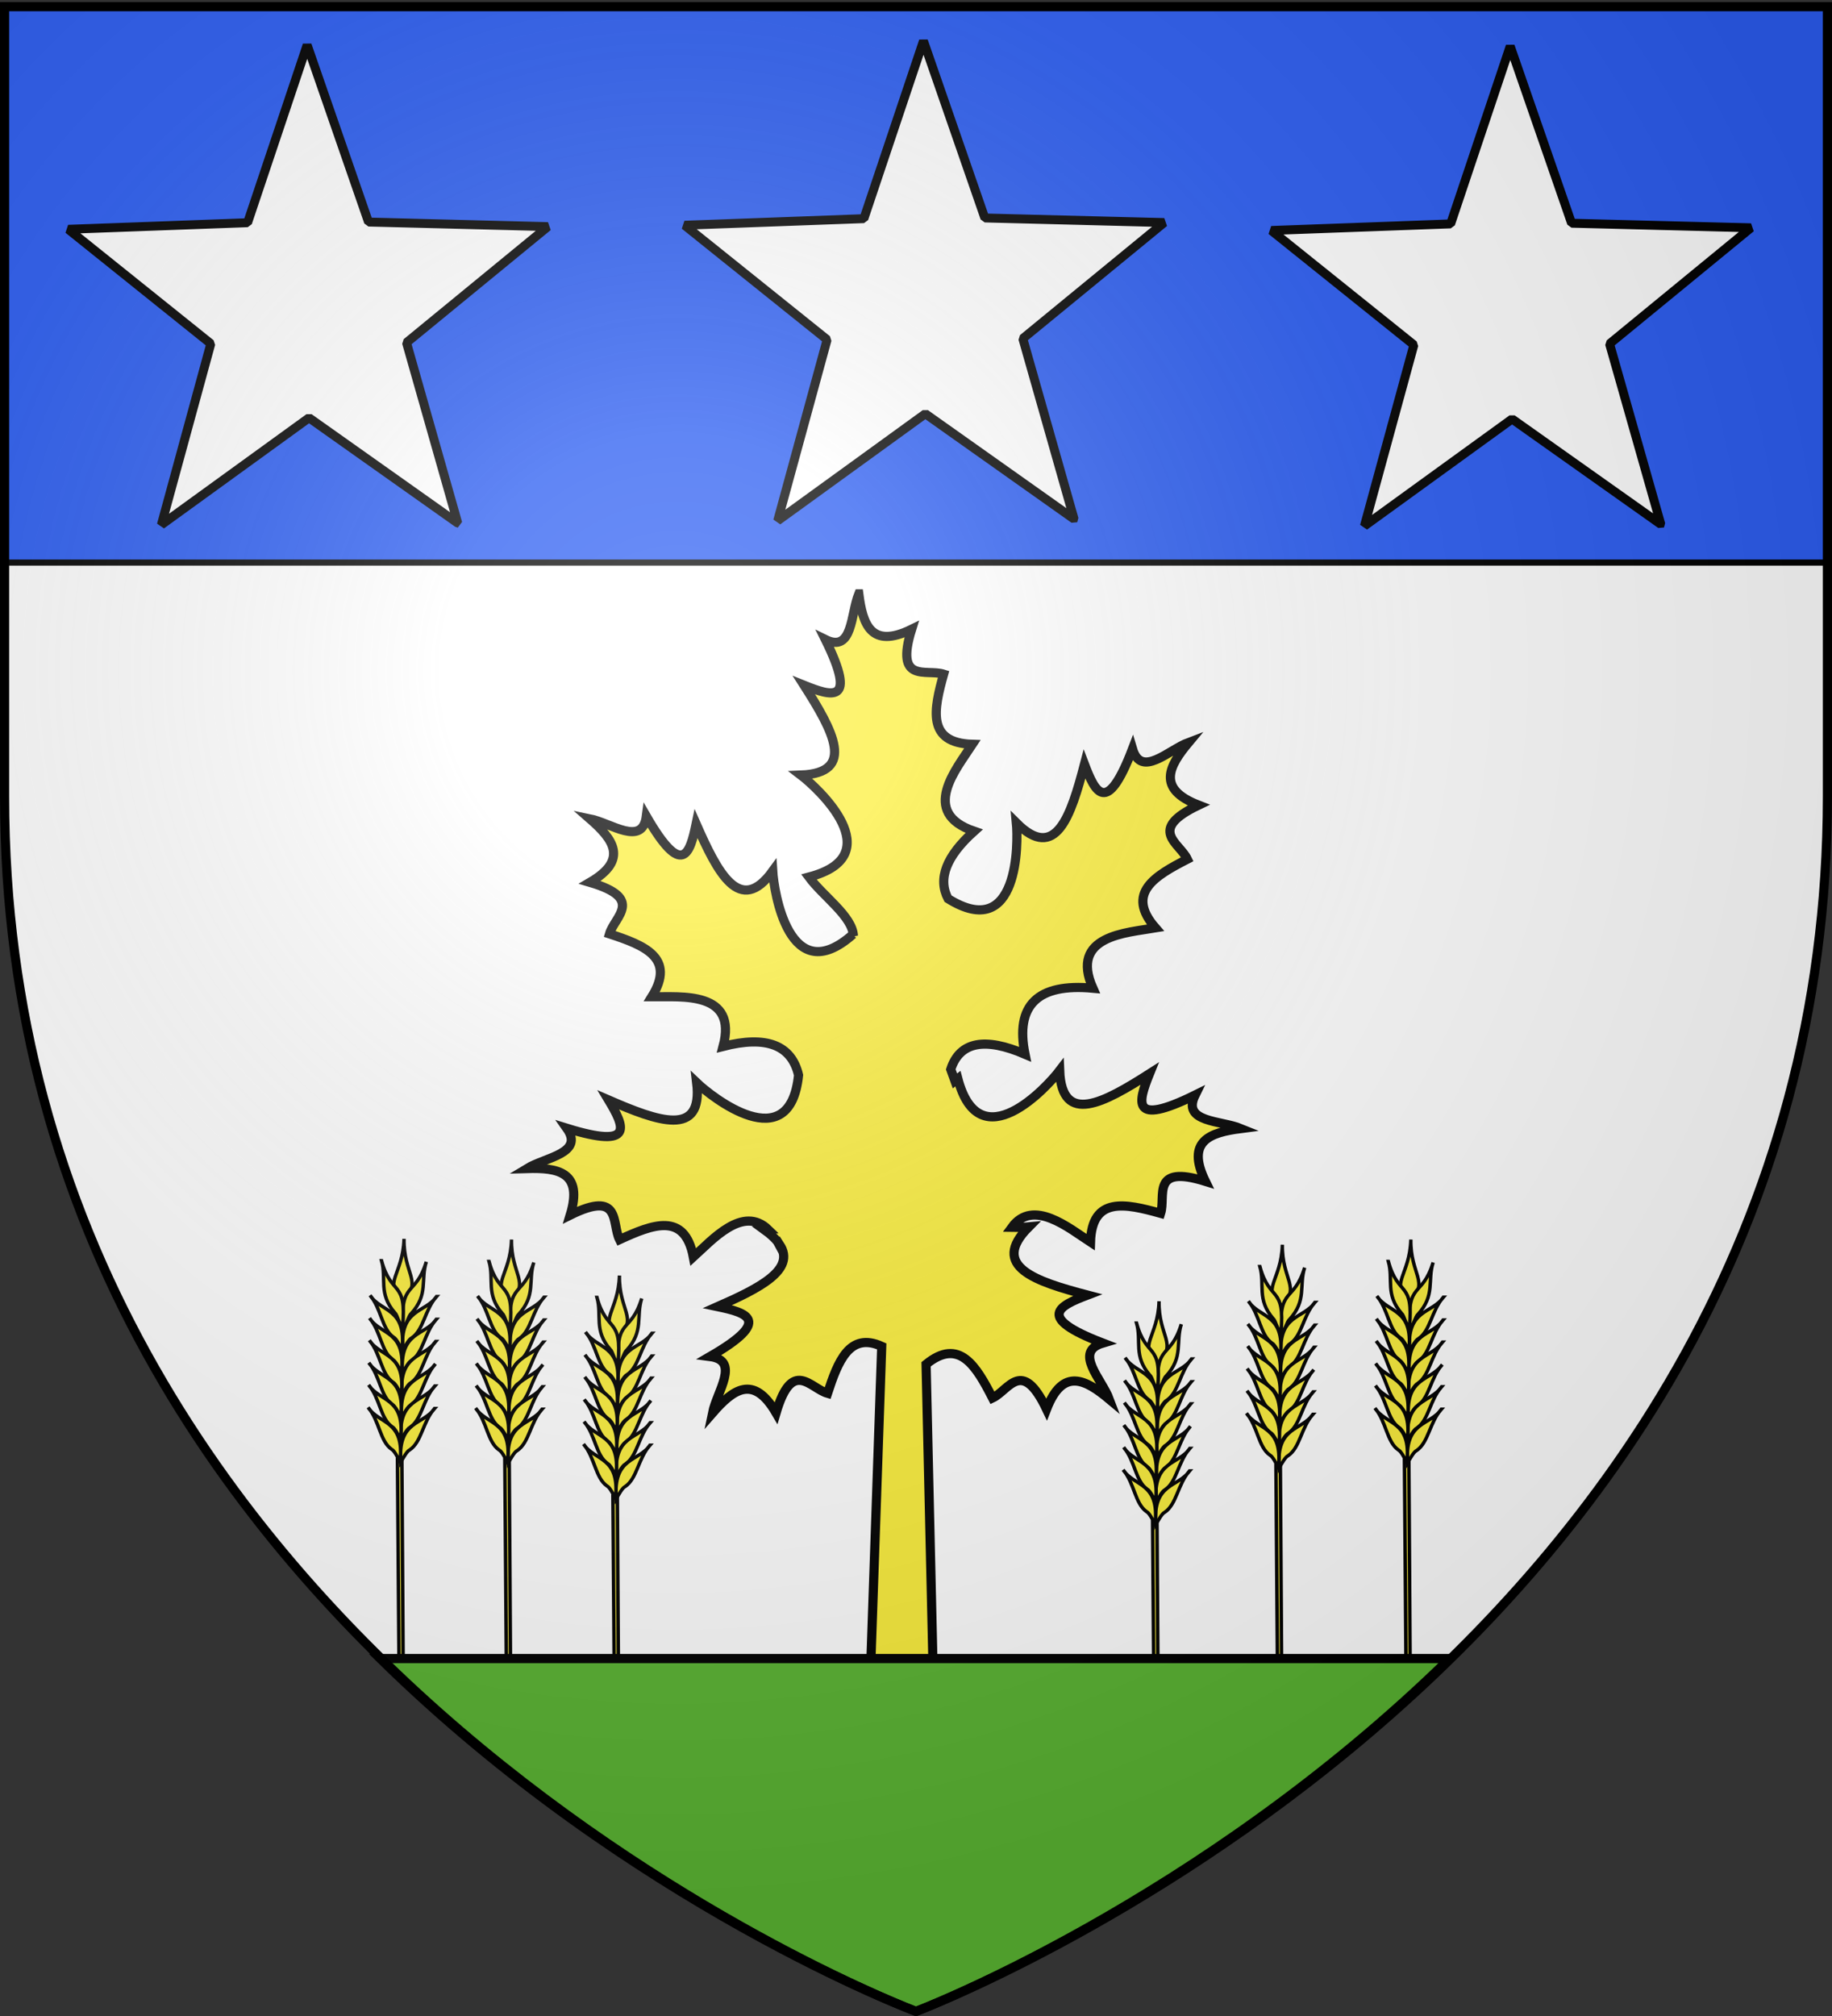 <svg xmlns="http://www.w3.org/2000/svg" xmlns:xlink="http://www.w3.org/1999/xlink" height="660" width="600" version="1.0" style="display:inline"><rect width="100%" height="100%" fill="#333333" stroke="none"/><defs><radialGradient r="300" fy="226.331" fx="221.445" cy="226.331" cx="221.445" gradientTransform="matrix(1.353 0 0 1.349 -77.63 -85.747)" gradientUnits="userSpaceOnUse" id="b" xlink:href="#a"/><linearGradient id="a"><stop offset="0" style="stop-color:white;stop-opacity:.314"/><stop style="stop-color:white;stop-opacity:.251" offset=".19"/><stop offset=".6" style="stop-color:#6b6b6b;stop-opacity:.125"/><stop offset="1" style="stop-color:black;stop-opacity:.125"/></linearGradient></defs><g style="display:inline"><path d="M300 658.5s298.5-112.32 298.5-397.772V2.176H1.5v258.552C1.5 546.18 300 658.5 300 658.5z" style="color:#000;fill:#2b5df2;fill-opacity:1;fill-rule:evenodd;stroke:none;marker:none;visibility:visible;display:inline;overflow:visible;enable-background:accumulate"/><path style="color:#000;fill:#fff;fill-opacity:1;fill-rule:evenodd;stroke:none;marker:none;visibility:visible;display:inline;overflow:visible;enable-background:accumulate" d="M300 658.5s298.5-112.32 298.5-397.772V2.176H1.5v258.552C1.5 546.18 300 658.5 300 658.5z"/><path d="M598.5 184.177v-182H1.5v182z" style="color:#000;fill:#2b5df2;fill-opacity:1;fill-rule:evenodd;stroke:#000;stroke-width:2;marker:none;visibility:visible;display:inline;overflow:visible;enable-background:accumulate"/><path style="fill:#fcef3c;fill-opacity:1;stroke:#000;stroke-width:3;stroke-miterlimit:4;stroke-opacity:1;stroke-dasharray:none;display:inline" d="M281.259 194.414c-2.714 6.63-1.892 19.424-10.945 14.956 10.517 21.299 2.164 18.647-6.996 14.96 9.405 14.76 17.251 28.703-1.04 29.414 5.24 3.98 29.746 26.285 2.647 33.385 4.765 6.415 14.233 12.83 14.578 19.243-.053-.157-.099-.324-.154-.478-20.944 18.603-25.874-14.167-26.278-20.736-10.741 14.822-18.021.572-25.08-15.442-2.017 9.665-4.421 18.086-16.303-2.482-1.307 10.01-11.526 2.23-18.548.807 7.61 6.63 12.892 13.355.066 20.826 18.061 5.331 8.054 11.174 6.408 16.866 11.321 3.711 21.86 7.79 13.85 20.597 9.667.103 28.21-2.032 23.357 16.243 14.184-3.638 22.396-.464 24.716 9.392-2.837 27.606-28.624 7.01-33.37 2.473 2.18 18.174-12.824 12.622-28.882 5.66 5.083 8.465 9.018 16.296-13.671 9.267 5.838 8.236-6.923 9.468-13.043 13.192 10.088-.302 18.514 1.048 14.173 15.242 16.879-8.352 13.509 2.729 16.166 8.025 10.831-4.964 21.347-9.15 24.163 5.69 6.23-5.642 16.236-17.041 24.56-8.948-.404.039-.872.103-1.172.122 1.785 1.294 3.138 2.536 4.128 3.735.224.379.45.77.67 1.186.03-.046.076-.078.105-.124 5.403 8.217-6.834 14.327-20.346 20.283 9.665 2.017 18.088 4.45-2.48 16.332 10.01 1.307 2.228 11.497.805 18.52 6.63-7.611 13.354-12.892 20.826-.067 5.331-18.061 11.174-8.053 16.866-6.408 3.419-10.43 7.16-20.169 17.739-15.38l-3.981 115.506 21.038.436-2.53-110.063c10.895-8.884 16.433.673 21.763 11.038 5.362-2.522 9.583-13.327 17.693 3.668 5.358-13.842 12.831-9.687 20.576-3.216-2.511-6.71-11.833-15.573-2.153-18.441-22.184-8.493-14.247-12.194-5.02-15.708-16.927-4.448-32.145-9.392-19.202-22.334-1.16.112-3.164.197-5.577.154 6.93-9.556 18.689.228 25.767 4.843.443-15.1 11.488-12.622 22.965-9.427 1.79-5.649-3.312-16.058 14.671-10.47-6.523-13.332 1.614-15.995 11.624-17.286-6.631-2.713-19.456-1.918-14.988-10.97-21.298 10.517-18.618 2.16-14.932-7-14.76 9.406-28.73 17.254-29.441-1.036-3.981 5.24-26.256 29.742-33.357 2.644-.315.234-.634.483-.95.738l-1.363-3.753c2.952-9.127 11.208-10.573 24.328-4.954-3.264-16.029 4.075-23.304 22.23-21.613-7.673-17.281 10.973-18.124 20.504-19.749-9.93-11.384-.163-17.044 10.433-22.493-2.522-5.362-13.328-9.583 3.668-17.693-13.843-5.358-9.685-12.803-3.214-20.548-6.71 2.511-15.547 11.802-18.415 2.123-8.493 22.183-12.222 14.249-15.737 5.022-4.448 16.927-9.362 32.143-22.305 19.2.633 6.517.888 39.351-22.378 24.823-3.41-6.526-.61-13.877 8.535-22.084-17.896-6.104-5.836-20.352-.556-28.451-15.1-.443-12.622-11.487-9.427-22.965-5.648-1.79-16.06 3.284-10.471-14.7-13.334 6.523-16.023-1.583-17.313-11.593z"/><path style="fill:#fff;fill-opacity:1;fill-rule:nonzero;stroke:#000;stroke-width:2.922;stroke-linecap:round;stroke-linejoin:bevel;stroke-miterlimit:4;stroke-opacity:1;stroke-dasharray:none;stroke-dashoffset:0;display:inline" d="m149.928 171.273-48.716-34.487-48.363 35.029 16.194-59.29L22.359 75.07l58.724-2.155 19.511-58.178 20.1 57.957 58.743 1.5-46.303 37.974 16.794 59.105zM351.775 169.943l-48.715-34.488-48.364 35.03 16.194-59.29-46.684-37.456 58.724-2.155 19.512-58.178 20.099 57.957 58.743 1.5-46.303 37.975 16.794 59.105zM543.942 171.658l-48.716-34.487-48.364 35.029 16.195-59.29c-15.562-12.484-31.123-24.97-46.684-37.455l58.724-2.155 19.511-58.178 20.1 57.957 58.742 1.5-46.302 37.974 16.794 59.105z"/><g style="display:inline"><path style="fill:#fcef3c;fill-opacity:1;fill-rule:evenodd;stroke:#000;stroke-width:1.693;stroke-linecap:butt;stroke-linejoin:miter;stroke-miterlimit:4;stroke-opacity:1;stroke-dasharray:none;display:inline" d="m57.166 314.98 11.49-103.91-2.175-.332-11.362 104.074 2.046.168z" transform="rotate(-6.666 2987.939 -429.664) scale(.664)"/><g style="fill:#fcef3c;fill-opacity:1;stroke:#000;stroke-width:2.786;stroke-miterlimit:4;stroke-opacity:1;stroke-dasharray:none;display:inline"><path d="M1236.49 151.036c-19.492 22.086-11.329 38.487-33.552 37.355-1.55-22.515 14.378-16.025 33.552-37.355z" style="fill:#fcef3c;fill-opacity:1;fill-rule:evenodd;stroke:#000;stroke-width:2.786;stroke-linecap:butt;stroke-linejoin:miter;stroke-miterlimit:4;stroke-opacity:1;stroke-dasharray:none;display:inline" transform="matrix(-.295 -.272 -.275 .297 538.622 697.038)"/><g style="fill:#fcef3c;fill-opacity:1;stroke:#000;stroke-width:2.786;stroke-miterlimit:4;stroke-opacity:1;stroke-dasharray:none"><path style="fill:#fcef3c;fill-opacity:1;fill-rule:evenodd;stroke:#000;stroke-width:2.786;stroke-linecap:butt;stroke-linejoin:miter;stroke-miterlimit:4;stroke-opacity:1;stroke-dasharray:none;display:inline" d="M1210.439 152.46c-13.245 27.249 5.454 25.133-22.223 51.588-1.133-3.377 2.916-9.587 2.551-12.342.138-21.16 13.048-25.216 19.672-39.246zM1185.042 167.54c-2.531 16.137 15.772 27.116-9.524 50.397.91-4.095 2.412-9.997 1.461-12.117-2.788-11.344 7.74-23.86 8.063-38.28z" transform="matrix(-.295 -.272 -.275 .297 538.622 697.038)"/><path style="fill:#fcef3c;fill-opacity:1;fill-rule:evenodd;stroke:#000;stroke-width:2.786;stroke-linecap:butt;stroke-linejoin:miter;stroke-miterlimit:4;stroke-opacity:1;stroke-dasharray:none;display:inline" d="M1172.578 181.23c-2.53 16.138 15.772 27.117-9.524 50.397.91-4.095 2.412-9.997 1.461-12.117-2.788-11.344 7.74-23.86 8.063-38.28z" transform="matrix(-.295 -.272 -.275 .297 538.622 697.038)"/><path style="fill:#fcef3c;fill-opacity:1;fill-rule:evenodd;stroke:#000;stroke-width:2.786;stroke-linecap:butt;stroke-linejoin:miter;stroke-miterlimit:4;stroke-opacity:1;stroke-dasharray:none;display:inline" d="M1160.673 194.722c-2.53 16.138 15.772 27.117-9.524 50.397.91-4.095 2.412-9.997 1.461-12.117-2.788-11.344 7.74-23.86 8.063-38.28z" transform="matrix(-.295 -.272 -.275 .297 538.622 697.038)"/><path style="fill:#fcef3c;fill-opacity:1;fill-rule:evenodd;stroke:#000;stroke-width:2.786;stroke-linecap:butt;stroke-linejoin:miter;stroke-miterlimit:4;stroke-opacity:1;stroke-dasharray:none;display:inline" d="M1148.372 208.214c-2.531 16.138 15.772 27.117-9.524 50.397.91-4.095 2.412-9.997 1.46-12.117-2.787-11.344 7.74-23.86 8.064-38.28z" transform="matrix(-.295 -.272 -.275 .297 538.622 697.038)"/><path style="fill:#fcef3c;fill-opacity:1;fill-rule:evenodd;stroke:#000;stroke-width:2.786;stroke-linecap:butt;stroke-linejoin:miter;stroke-miterlimit:4;stroke-opacity:1;stroke-dasharray:none;display:inline" d="M1136.467 221.706c-2.531 16.138 15.772 27.117-9.524 50.397.91-4.095 2.412-9.997 1.461-12.117-2.788-11.344 7.74-23.86 8.063-38.28z" transform="matrix(-.295 -.272 -.275 .297 538.622 697.038)"/><path style="fill:#fcef3c;fill-opacity:1;fill-rule:evenodd;stroke:#000;stroke-width:2.786;stroke-linecap:butt;stroke-linejoin:miter;stroke-miterlimit:4;stroke-opacity:1;stroke-dasharray:none;display:inline" d="M1124.165 235.198c-2.53 16.138 15.773 27.117-9.524 50.397.91-4.095 2.412-9.996 1.461-12.117-2.788-11.344 7.74-23.86 8.063-38.28z" transform="matrix(-.295 -.272 -.275 .297 538.622 697.038)"/></g><g style="fill:#fcef3c;fill-opacity:1;stroke:#000;stroke-width:2.786;stroke-miterlimit:4;stroke-opacity:1;stroke-dasharray:none;display:inline"><path style="fill:#fcef3c;fill-opacity:1;fill-rule:evenodd;stroke:#000;stroke-width:2.786;stroke-linecap:butt;stroke-linejoin:miter;stroke-miterlimit:4;stroke-opacity:1;stroke-dasharray:none;display:inline" d="M1210.439 152.46c-13.245 27.249 5.454 25.133-22.223 51.588-1.133-3.377 2.916-9.587 2.551-12.342.138-21.16 13.048-25.216 19.672-39.246zM1185.042 167.54c-2.531 16.137 15.772 27.116-9.524 50.397.91-4.095 2.412-9.997 1.461-12.117-2.788-11.344 7.74-23.86 8.063-38.28z" transform="matrix(.305 -.267 .265 .302 -284.622 689.889)"/><path style="fill:#fcef3c;fill-opacity:1;fill-rule:evenodd;stroke:#000;stroke-width:2.786;stroke-linecap:butt;stroke-linejoin:miter;stroke-miterlimit:4;stroke-opacity:1;stroke-dasharray:none;display:inline" d="M1172.578 181.23c-2.53 16.138 15.772 27.117-9.524 50.397.91-4.095 2.412-9.997 1.461-12.117-2.788-11.344 7.74-23.86 8.063-38.28z" transform="matrix(.305 -.267 .265 .302 -284.622 689.889)"/><path style="fill:#fcef3c;fill-opacity:1;fill-rule:evenodd;stroke:#000;stroke-width:2.786;stroke-linecap:butt;stroke-linejoin:miter;stroke-miterlimit:4;stroke-opacity:1;stroke-dasharray:none;display:inline" d="M1160.673 194.722c-2.53 16.138 15.772 27.117-9.524 50.397.91-4.095 2.412-9.997 1.461-12.117-2.788-11.344 7.74-23.86 8.063-38.28z" transform="matrix(.305 -.267 .265 .302 -284.622 689.889)"/><path style="fill:#fcef3c;fill-opacity:1;fill-rule:evenodd;stroke:#000;stroke-width:2.786;stroke-linecap:butt;stroke-linejoin:miter;stroke-miterlimit:4;stroke-opacity:1;stroke-dasharray:none;display:inline" d="M1148.372 208.214c-2.531 16.138 15.772 27.117-9.524 50.397.91-4.095 2.412-9.997 1.46-12.117-2.787-11.344 7.74-23.86 8.064-38.28z" transform="matrix(.305 -.267 .265 .302 -284.622 689.889)"/><path style="fill:#fcef3c;fill-opacity:1;fill-rule:evenodd;stroke:#000;stroke-width:2.786;stroke-linecap:butt;stroke-linejoin:miter;stroke-miterlimit:4;stroke-opacity:1;stroke-dasharray:none;display:inline" d="M1136.467 221.706c-2.531 16.138 15.772 27.117-9.524 50.397.91-4.095 2.412-9.997 1.461-12.117-2.788-11.344 7.74-23.86 8.063-38.28z" transform="matrix(.305 -.267 .265 .302 -284.622 689.889)"/><path style="fill:#fcef3c;fill-opacity:1;fill-rule:evenodd;stroke:#000;stroke-width:2.786;stroke-linecap:butt;stroke-linejoin:miter;stroke-miterlimit:4;stroke-opacity:1;stroke-dasharray:none;display:inline" d="M1124.165 235.198c-2.53 16.138 15.773 27.117-9.524 50.397.91-4.095 2.412-9.996 1.461-12.117-2.788-11.344 7.74-23.86 8.063-38.28z" transform="matrix(.305 -.267 .265 .302 -284.622 689.889)"/></g></g></g><g style="display:inline"><path style="fill:#fcef3c;fill-opacity:1;fill-rule:evenodd;stroke:#000;stroke-width:1.693;stroke-linecap:butt;stroke-linejoin:miter;stroke-miterlimit:4;stroke-opacity:1;stroke-dasharray:none;display:inline" d="m57.166 314.98 11.49-103.91-2.175-.332-11.362 104.074 2.046.168z" transform="rotate(-6.666 3154.818 -3261.041) scale(.664)"/><g style="fill:#fcef3c;fill-opacity:1;stroke:#000;stroke-width:2.786;stroke-miterlimit:4;stroke-opacity:1;stroke-dasharray:none;display:inline"><path d="M1236.49 151.036c-19.492 22.086-11.329 38.487-33.552 37.355-1.55-22.515 14.378-16.025 33.552-37.355z" style="fill:#fcef3c;fill-opacity:1;fill-rule:evenodd;stroke:#000;stroke-width:2.786;stroke-linecap:butt;stroke-linejoin:miter;stroke-miterlimit:4;stroke-opacity:1;stroke-dasharray:none;display:inline" transform="matrix(-.295 -.272 -.275 .297 868.367 697.268)"/><g style="fill:#fcef3c;fill-opacity:1;stroke:#000;stroke-width:2.786;stroke-miterlimit:4;stroke-opacity:1;stroke-dasharray:none"><path style="fill:#fcef3c;fill-opacity:1;fill-rule:evenodd;stroke:#000;stroke-width:2.786;stroke-linecap:butt;stroke-linejoin:miter;stroke-miterlimit:4;stroke-opacity:1;stroke-dasharray:none;display:inline" d="M1210.439 152.46c-13.245 27.249 5.454 25.133-22.223 51.588-1.133-3.377 2.916-9.587 2.551-12.342.138-21.16 13.048-25.216 19.672-39.246zM1185.042 167.54c-2.531 16.137 15.772 27.116-9.524 50.397.91-4.095 2.412-9.997 1.461-12.117-2.788-11.344 7.74-23.86 8.063-38.28z" transform="matrix(-.295 -.272 -.275 .297 868.367 697.268)"/><path style="fill:#fcef3c;fill-opacity:1;fill-rule:evenodd;stroke:#000;stroke-width:2.786;stroke-linecap:butt;stroke-linejoin:miter;stroke-miterlimit:4;stroke-opacity:1;stroke-dasharray:none;display:inline" d="M1172.578 181.23c-2.53 16.138 15.772 27.117-9.524 50.397.91-4.095 2.412-9.997 1.461-12.117-2.788-11.344 7.74-23.86 8.063-38.28z" transform="matrix(-.295 -.272 -.275 .297 868.367 697.268)"/><path style="fill:#fcef3c;fill-opacity:1;fill-rule:evenodd;stroke:#000;stroke-width:2.786;stroke-linecap:butt;stroke-linejoin:miter;stroke-miterlimit:4;stroke-opacity:1;stroke-dasharray:none;display:inline" d="M1160.673 194.722c-2.53 16.138 15.772 27.117-9.524 50.397.91-4.095 2.412-9.997 1.461-12.117-2.788-11.344 7.74-23.86 8.063-38.28z" transform="matrix(-.295 -.272 -.275 .297 868.367 697.268)"/><path style="fill:#fcef3c;fill-opacity:1;fill-rule:evenodd;stroke:#000;stroke-width:2.786;stroke-linecap:butt;stroke-linejoin:miter;stroke-miterlimit:4;stroke-opacity:1;stroke-dasharray:none;display:inline" d="M1148.372 208.214c-2.531 16.138 15.772 27.117-9.524 50.397.91-4.095 2.412-9.997 1.46-12.117-2.787-11.344 7.74-23.86 8.064-38.28z" transform="matrix(-.295 -.272 -.275 .297 868.367 697.268)"/><path style="fill:#fcef3c;fill-opacity:1;fill-rule:evenodd;stroke:#000;stroke-width:2.786;stroke-linecap:butt;stroke-linejoin:miter;stroke-miterlimit:4;stroke-opacity:1;stroke-dasharray:none;display:inline" d="M1136.467 221.706c-2.531 16.138 15.772 27.117-9.524 50.397.91-4.095 2.412-9.997 1.461-12.117-2.788-11.344 7.74-23.86 8.063-38.28z" transform="matrix(-.295 -.272 -.275 .297 868.367 697.268)"/><path style="fill:#fcef3c;fill-opacity:1;fill-rule:evenodd;stroke:#000;stroke-width:2.786;stroke-linecap:butt;stroke-linejoin:miter;stroke-miterlimit:4;stroke-opacity:1;stroke-dasharray:none;display:inline" d="M1124.165 235.198c-2.53 16.138 15.773 27.117-9.524 50.397.91-4.095 2.412-9.996 1.461-12.117-2.788-11.344 7.74-23.86 8.063-38.28z" transform="matrix(-.295 -.272 -.275 .297 868.367 697.268)"/></g><g style="fill:#fcef3c;fill-opacity:1;stroke:#000;stroke-width:2.786;stroke-miterlimit:4;stroke-opacity:1;stroke-dasharray:none;display:inline"><path style="fill:#fcef3c;fill-opacity:1;fill-rule:evenodd;stroke:#000;stroke-width:2.786;stroke-linecap:butt;stroke-linejoin:miter;stroke-miterlimit:4;stroke-opacity:1;stroke-dasharray:none;display:inline" d="M1210.439 152.46c-13.245 27.249 5.454 25.133-22.223 51.588-1.133-3.377 2.916-9.587 2.551-12.342.138-21.16 13.048-25.216 19.672-39.246zM1185.042 167.54c-2.531 16.137 15.772 27.116-9.524 50.397.91-4.095 2.412-9.997 1.461-12.117-2.788-11.344 7.74-23.86 8.063-38.28z" transform="matrix(.305 -.267 .265 .302 45.123 690.119)"/><path style="fill:#fcef3c;fill-opacity:1;fill-rule:evenodd;stroke:#000;stroke-width:2.786;stroke-linecap:butt;stroke-linejoin:miter;stroke-miterlimit:4;stroke-opacity:1;stroke-dasharray:none;display:inline" d="M1172.578 181.23c-2.53 16.138 15.772 27.117-9.524 50.397.91-4.095 2.412-9.997 1.461-12.117-2.788-11.344 7.74-23.86 8.063-38.28z" transform="matrix(.305 -.267 .265 .302 45.123 690.119)"/><path style="fill:#fcef3c;fill-opacity:1;fill-rule:evenodd;stroke:#000;stroke-width:2.786;stroke-linecap:butt;stroke-linejoin:miter;stroke-miterlimit:4;stroke-opacity:1;stroke-dasharray:none;display:inline" d="M1160.673 194.722c-2.53 16.138 15.772 27.117-9.524 50.397.91-4.095 2.412-9.997 1.461-12.117-2.788-11.344 7.74-23.86 8.063-38.28z" transform="matrix(.305 -.267 .265 .302 45.123 690.119)"/><path style="fill:#fcef3c;fill-opacity:1;fill-rule:evenodd;stroke:#000;stroke-width:2.786;stroke-linecap:butt;stroke-linejoin:miter;stroke-miterlimit:4;stroke-opacity:1;stroke-dasharray:none;display:inline" d="M1148.372 208.214c-2.531 16.138 15.772 27.117-9.524 50.397.91-4.095 2.412-9.997 1.46-12.117-2.787-11.344 7.74-23.86 8.064-38.28z" transform="matrix(.305 -.267 .265 .302 45.123 690.119)"/><path style="fill:#fcef3c;fill-opacity:1;fill-rule:evenodd;stroke:#000;stroke-width:2.786;stroke-linecap:butt;stroke-linejoin:miter;stroke-miterlimit:4;stroke-opacity:1;stroke-dasharray:none;display:inline" d="M1136.467 221.706c-2.531 16.138 15.772 27.117-9.524 50.397.91-4.095 2.412-9.997 1.461-12.117-2.788-11.344 7.74-23.86 8.063-38.28z" transform="matrix(.305 -.267 .265 .302 45.123 690.119)"/><path style="fill:#fcef3c;fill-opacity:1;fill-rule:evenodd;stroke:#000;stroke-width:2.786;stroke-linecap:butt;stroke-linejoin:miter;stroke-miterlimit:4;stroke-opacity:1;stroke-dasharray:none;display:inline" d="M1124.165 235.198c-2.53 16.138 15.773 27.117-9.524 50.397.91-4.095 2.412-9.996 1.461-12.117-2.788-11.344 7.74-23.86 8.063-38.28z" transform="matrix(.305 -.267 .265 .302 45.123 690.119)"/></g></g></g><path d="m167.215 547.338-.429-69.38-1.46-.051.527 69.478 1.362-.047z" style="fill:#fcef3c;fill-opacity:1;fill-rule:evenodd;stroke:#000;stroke-width:1.123;stroke-linecap:butt;stroke-linejoin:miter;stroke-miterlimit:4;stroke-opacity:1;stroke-dasharray:none;display:inline"/><g style="fill:#fcef3c;fill-opacity:1;stroke:#000;stroke-width:2.786;stroke-miterlimit:4;stroke-opacity:1;stroke-dasharray:none;display:inline"><path style="fill:#fcef3c;fill-opacity:1;fill-rule:evenodd;stroke:#000;stroke-width:2.786;stroke-linecap:butt;stroke-linejoin:miter;stroke-miterlimit:4;stroke-opacity:1;stroke-dasharray:none;display:inline" d="M1236.49 151.036c-19.492 22.086-11.329 38.487-33.552 37.355-1.55-22.515 14.378-16.025 33.552-37.355z" transform="matrix(-.295 -.272 -.275 .297 573.829 697.268)"/><g style="fill:#fcef3c;fill-opacity:1;stroke:#000;stroke-width:2.786;stroke-miterlimit:4;stroke-opacity:1;stroke-dasharray:none"><path d="M1210.439 152.46c-13.245 27.249 5.454 25.133-22.223 51.588-1.133-3.377 2.916-9.587 2.551-12.342.138-21.16 13.048-25.216 19.672-39.246zM1185.042 167.54c-2.531 16.137 15.772 27.116-9.524 50.397.91-4.095 2.412-9.997 1.461-12.117-2.788-11.344 7.74-23.86 8.063-38.28z" style="fill:#fcef3c;fill-opacity:1;fill-rule:evenodd;stroke:#000;stroke-width:2.786;stroke-linecap:butt;stroke-linejoin:miter;stroke-miterlimit:4;stroke-opacity:1;stroke-dasharray:none;display:inline" transform="matrix(-.295 -.272 -.275 .297 573.829 697.268)"/><path d="M1172.578 181.23c-2.53 16.138 15.772 27.117-9.524 50.397.91-4.095 2.412-9.997 1.461-12.117-2.788-11.344 7.74-23.86 8.063-38.28z" style="fill:#fcef3c;fill-opacity:1;fill-rule:evenodd;stroke:#000;stroke-width:2.786;stroke-linecap:butt;stroke-linejoin:miter;stroke-miterlimit:4;stroke-opacity:1;stroke-dasharray:none;display:inline" transform="matrix(-.295 -.272 -.275 .297 573.829 697.268)"/><path d="M1160.673 194.722c-2.53 16.138 15.772 27.117-9.524 50.397.91-4.095 2.412-9.997 1.461-12.117-2.788-11.344 7.74-23.86 8.063-38.28z" style="fill:#fcef3c;fill-opacity:1;fill-rule:evenodd;stroke:#000;stroke-width:2.786;stroke-linecap:butt;stroke-linejoin:miter;stroke-miterlimit:4;stroke-opacity:1;stroke-dasharray:none;display:inline" transform="matrix(-.295 -.272 -.275 .297 573.829 697.268)"/><path d="M1148.372 208.214c-2.531 16.138 15.772 27.117-9.524 50.397.91-4.095 2.412-9.997 1.46-12.117-2.787-11.344 7.74-23.86 8.064-38.28z" style="fill:#fcef3c;fill-opacity:1;fill-rule:evenodd;stroke:#000;stroke-width:2.786;stroke-linecap:butt;stroke-linejoin:miter;stroke-miterlimit:4;stroke-opacity:1;stroke-dasharray:none;display:inline" transform="matrix(-.295 -.272 -.275 .297 573.829 697.268)"/><path d="M1136.467 221.706c-2.531 16.138 15.772 27.117-9.524 50.397.91-4.095 2.412-9.997 1.461-12.117-2.788-11.344 7.74-23.86 8.063-38.28z" style="fill:#fcef3c;fill-opacity:1;fill-rule:evenodd;stroke:#000;stroke-width:2.786;stroke-linecap:butt;stroke-linejoin:miter;stroke-miterlimit:4;stroke-opacity:1;stroke-dasharray:none;display:inline" transform="matrix(-.295 -.272 -.275 .297 573.829 697.268)"/><path d="M1124.165 235.198c-2.53 16.138 15.773 27.117-9.524 50.397.91-4.095 2.412-9.996 1.461-12.117-2.788-11.344 7.74-23.86 8.063-38.28z" style="fill:#fcef3c;fill-opacity:1;fill-rule:evenodd;stroke:#000;stroke-width:2.786;stroke-linecap:butt;stroke-linejoin:miter;stroke-miterlimit:4;stroke-opacity:1;stroke-dasharray:none;display:inline" transform="matrix(-.295 -.272 -.275 .297 573.829 697.268)"/></g><g style="fill:#fcef3c;fill-opacity:1;stroke:#000;stroke-width:2.786;stroke-miterlimit:4;stroke-opacity:1;stroke-dasharray:none;display:inline"><path d="M1210.439 152.46c-13.245 27.249 5.454 25.133-22.223 51.588-1.133-3.377 2.916-9.587 2.551-12.342.138-21.16 13.048-25.216 19.672-39.246zM1185.042 167.54c-2.531 16.137 15.772 27.116-9.524 50.397.91-4.095 2.412-9.997 1.461-12.117-2.788-11.344 7.74-23.86 8.063-38.28z" style="fill:#fcef3c;fill-opacity:1;fill-rule:evenodd;stroke:#000;stroke-width:2.786;stroke-linecap:butt;stroke-linejoin:miter;stroke-miterlimit:4;stroke-opacity:1;stroke-dasharray:none;display:inline" transform="matrix(.305 -.267 .265 .302 -249.415 690.119)"/><path d="M1172.578 181.23c-2.53 16.138 15.772 27.117-9.524 50.397.91-4.095 2.412-9.997 1.461-12.117-2.788-11.344 7.74-23.86 8.063-38.28z" style="fill:#fcef3c;fill-opacity:1;fill-rule:evenodd;stroke:#000;stroke-width:2.786;stroke-linecap:butt;stroke-linejoin:miter;stroke-miterlimit:4;stroke-opacity:1;stroke-dasharray:none;display:inline" transform="matrix(.305 -.267 .265 .302 -249.415 690.119)"/><path d="M1160.673 194.722c-2.53 16.138 15.772 27.117-9.524 50.397.91-4.095 2.412-9.997 1.461-12.117-2.788-11.344 7.74-23.86 8.063-38.28z" style="fill:#fcef3c;fill-opacity:1;fill-rule:evenodd;stroke:#000;stroke-width:2.786;stroke-linecap:butt;stroke-linejoin:miter;stroke-miterlimit:4;stroke-opacity:1;stroke-dasharray:none;display:inline" transform="matrix(.305 -.267 .265 .302 -249.415 690.119)"/><path d="M1148.372 208.214c-2.531 16.138 15.772 27.117-9.524 50.397.91-4.095 2.412-9.997 1.46-12.117-2.787-11.344 7.74-23.86 8.064-38.28z" style="fill:#fcef3c;fill-opacity:1;fill-rule:evenodd;stroke:#000;stroke-width:2.786;stroke-linecap:butt;stroke-linejoin:miter;stroke-miterlimit:4;stroke-opacity:1;stroke-dasharray:none;display:inline" transform="matrix(.305 -.267 .265 .302 -249.415 690.119)"/><path d="M1136.467 221.706c-2.531 16.138 15.772 27.117-9.524 50.397.91-4.095 2.412-9.997 1.461-12.117-2.788-11.344 7.74-23.86 8.063-38.28z" style="fill:#fcef3c;fill-opacity:1;fill-rule:evenodd;stroke:#000;stroke-width:2.786;stroke-linecap:butt;stroke-linejoin:miter;stroke-miterlimit:4;stroke-opacity:1;stroke-dasharray:none;display:inline" transform="matrix(.305 -.267 .265 .302 -249.415 690.119)"/><path d="M1124.165 235.198c-2.53 16.138 15.773 27.117-9.524 50.397.91-4.095 2.412-9.996 1.461-12.117-2.788-11.344 7.74-23.86 8.063-38.28z" style="fill:#fcef3c;fill-opacity:1;fill-rule:evenodd;stroke:#000;stroke-width:2.786;stroke-linecap:butt;stroke-linejoin:miter;stroke-miterlimit:4;stroke-opacity:1;stroke-dasharray:none;display:inline" transform="matrix(.305 -.267 .265 .302 -249.415 690.119)"/></g></g><g style="display:inline"><path style="fill:#fcef3c;fill-opacity:1;fill-rule:evenodd;stroke:#000;stroke-width:1.693;stroke-linecap:butt;stroke-linejoin:miter;stroke-miterlimit:4;stroke-opacity:1;stroke-dasharray:none;display:inline" d="m57.166 314.98 11.49-103.91-2.175-.332-11.362 104.074 2.046.168z" transform="rotate(-6.666 3148.228 -2898.89) scale(.664)"/><g style="fill:#fcef3c;fill-opacity:1;stroke:#000;stroke-width:2.786;stroke-miterlimit:4;stroke-opacity:1;stroke-dasharray:none;display:inline"><path d="M1236.49 151.036c-19.492 22.086-11.329 38.487-33.552 37.355-1.55-22.515 14.378-16.025 33.552-37.355z" style="fill:#fcef3c;fill-opacity:1;fill-rule:evenodd;stroke:#000;stroke-width:2.786;stroke-linecap:butt;stroke-linejoin:miter;stroke-miterlimit:4;stroke-opacity:1;stroke-dasharray:none;display:inline" transform="matrix(-.295 -.272 -.275 .297 826.29 698.95)"/><g style="fill:#fcef3c;fill-opacity:1;stroke:#000;stroke-width:2.786;stroke-miterlimit:4;stroke-opacity:1;stroke-dasharray:none"><path style="fill:#fcef3c;fill-opacity:1;fill-rule:evenodd;stroke:#000;stroke-width:2.786;stroke-linecap:butt;stroke-linejoin:miter;stroke-miterlimit:4;stroke-opacity:1;stroke-dasharray:none;display:inline" d="M1210.439 152.46c-13.245 27.249 5.454 25.133-22.223 51.588-1.133-3.377 2.916-9.587 2.551-12.342.138-21.16 13.048-25.216 19.672-39.246zM1185.042 167.54c-2.531 16.137 15.772 27.116-9.524 50.397.91-4.095 2.412-9.997 1.461-12.117-2.788-11.344 7.74-23.86 8.063-38.28z" transform="matrix(-.295 -.272 -.275 .297 826.29 698.95)"/><path style="fill:#fcef3c;fill-opacity:1;fill-rule:evenodd;stroke:#000;stroke-width:2.786;stroke-linecap:butt;stroke-linejoin:miter;stroke-miterlimit:4;stroke-opacity:1;stroke-dasharray:none;display:inline" d="M1172.578 181.23c-2.53 16.138 15.772 27.117-9.524 50.397.91-4.095 2.412-9.997 1.461-12.117-2.788-11.344 7.74-23.86 8.063-38.28z" transform="matrix(-.295 -.272 -.275 .297 826.29 698.95)"/><path style="fill:#fcef3c;fill-opacity:1;fill-rule:evenodd;stroke:#000;stroke-width:2.786;stroke-linecap:butt;stroke-linejoin:miter;stroke-miterlimit:4;stroke-opacity:1;stroke-dasharray:none;display:inline" d="M1160.673 194.722c-2.53 16.138 15.772 27.117-9.524 50.397.91-4.095 2.412-9.997 1.461-12.117-2.788-11.344 7.74-23.86 8.063-38.28z" transform="matrix(-.295 -.272 -.275 .297 826.29 698.95)"/><path style="fill:#fcef3c;fill-opacity:1;fill-rule:evenodd;stroke:#000;stroke-width:2.786;stroke-linecap:butt;stroke-linejoin:miter;stroke-miterlimit:4;stroke-opacity:1;stroke-dasharray:none;display:inline" d="M1148.372 208.214c-2.531 16.138 15.772 27.117-9.524 50.397.91-4.095 2.412-9.997 1.46-12.117-2.787-11.344 7.74-23.86 8.064-38.28z" transform="matrix(-.295 -.272 -.275 .297 826.29 698.95)"/><path style="fill:#fcef3c;fill-opacity:1;fill-rule:evenodd;stroke:#000;stroke-width:2.786;stroke-linecap:butt;stroke-linejoin:miter;stroke-miterlimit:4;stroke-opacity:1;stroke-dasharray:none;display:inline" d="M1136.467 221.706c-2.531 16.138 15.772 27.117-9.524 50.397.91-4.095 2.412-9.997 1.461-12.117-2.788-11.344 7.74-23.86 8.063-38.28z" transform="matrix(-.295 -.272 -.275 .297 826.29 698.95)"/><path style="fill:#fcef3c;fill-opacity:1;fill-rule:evenodd;stroke:#000;stroke-width:2.786;stroke-linecap:butt;stroke-linejoin:miter;stroke-miterlimit:4;stroke-opacity:1;stroke-dasharray:none;display:inline" d="M1124.165 235.198c-2.53 16.138 15.773 27.117-9.524 50.397.91-4.095 2.412-9.996 1.461-12.117-2.788-11.344 7.74-23.86 8.063-38.28z" transform="matrix(-.295 -.272 -.275 .297 826.29 698.95)"/></g><g style="fill:#fcef3c;fill-opacity:1;stroke:#000;stroke-width:2.786;stroke-miterlimit:4;stroke-opacity:1;stroke-dasharray:none;display:inline"><path style="fill:#fcef3c;fill-opacity:1;fill-rule:evenodd;stroke:#000;stroke-width:2.786;stroke-linecap:butt;stroke-linejoin:miter;stroke-miterlimit:4;stroke-opacity:1;stroke-dasharray:none;display:inline" d="M1210.439 152.46c-13.245 27.249 5.454 25.133-22.223 51.588-1.133-3.377 2.916-9.587 2.551-12.342.138-21.16 13.048-25.216 19.672-39.246zM1185.042 167.54c-2.531 16.137 15.772 27.116-9.524 50.397.91-4.095 2.412-9.997 1.461-12.117-2.788-11.344 7.74-23.86 8.063-38.28z" transform="matrix(.305 -.267 .265 .302 3.046 691.802)"/><path style="fill:#fcef3c;fill-opacity:1;fill-rule:evenodd;stroke:#000;stroke-width:2.786;stroke-linecap:butt;stroke-linejoin:miter;stroke-miterlimit:4;stroke-opacity:1;stroke-dasharray:none;display:inline" d="M1172.578 181.23c-2.53 16.138 15.772 27.117-9.524 50.397.91-4.095 2.412-9.997 1.461-12.117-2.788-11.344 7.74-23.86 8.063-38.28z" transform="matrix(.305 -.267 .265 .302 3.046 691.802)"/><path style="fill:#fcef3c;fill-opacity:1;fill-rule:evenodd;stroke:#000;stroke-width:2.786;stroke-linecap:butt;stroke-linejoin:miter;stroke-miterlimit:4;stroke-opacity:1;stroke-dasharray:none;display:inline" d="M1160.673 194.722c-2.53 16.138 15.772 27.117-9.524 50.397.91-4.095 2.412-9.997 1.461-12.117-2.788-11.344 7.74-23.86 8.063-38.28z" transform="matrix(.305 -.267 .265 .302 3.046 691.802)"/><path style="fill:#fcef3c;fill-opacity:1;fill-rule:evenodd;stroke:#000;stroke-width:2.786;stroke-linecap:butt;stroke-linejoin:miter;stroke-miterlimit:4;stroke-opacity:1;stroke-dasharray:none;display:inline" d="M1148.372 208.214c-2.531 16.138 15.772 27.117-9.524 50.397.91-4.095 2.412-9.997 1.46-12.117-2.787-11.344 7.74-23.86 8.064-38.28z" transform="matrix(.305 -.267 .265 .302 3.046 691.802)"/><path style="fill:#fcef3c;fill-opacity:1;fill-rule:evenodd;stroke:#000;stroke-width:2.786;stroke-linecap:butt;stroke-linejoin:miter;stroke-miterlimit:4;stroke-opacity:1;stroke-dasharray:none;display:inline" d="M1136.467 221.706c-2.531 16.138 15.772 27.117-9.524 50.397.91-4.095 2.412-9.997 1.461-12.117-2.788-11.344 7.74-23.86 8.063-38.28z" transform="matrix(.305 -.267 .265 .302 3.046 691.802)"/><path style="fill:#fcef3c;fill-opacity:1;fill-rule:evenodd;stroke:#000;stroke-width:2.786;stroke-linecap:butt;stroke-linejoin:miter;stroke-miterlimit:4;stroke-opacity:1;stroke-dasharray:none;display:inline" d="M1124.165 235.198c-2.53 16.138 15.773 27.117-9.524 50.397.91-4.095 2.412-9.996 1.461-12.117-2.788-11.344 7.74-23.86 8.063-38.28z" transform="matrix(.305 -.267 .265 .302 3.046 691.802)"/></g></g></g><g style="display:inline"><path style="fill:#fcef3c;fill-opacity:1;fill-rule:evenodd;stroke:#000;stroke-width:1.693;stroke-linecap:butt;stroke-linejoin:miter;stroke-miterlimit:4;stroke-opacity:1;stroke-dasharray:none;display:inline" d="m57.166 314.98 11.49-103.91-2.175-.332-11.362 104.074 2.046.168z" transform="rotate(-6.666 3126.364 -1029.476) scale(.664)"/><g style="fill:#fcef3c;fill-opacity:1;stroke:#000;stroke-width:2.786;stroke-miterlimit:4;stroke-opacity:1;stroke-dasharray:none;display:inline"><path d="M1236.49 151.036c-19.492 22.086-11.329 38.487-33.552 37.355-1.55-22.515 14.378-16.025 33.552-37.355z" style="fill:#fcef3c;fill-opacity:1;fill-rule:evenodd;stroke:#000;stroke-width:2.786;stroke-linecap:butt;stroke-linejoin:miter;stroke-miterlimit:4;stroke-opacity:1;stroke-dasharray:none;display:inline" transform="matrix(-.295 -.272 -.275 .297 609.174 709.05)"/><g style="fill:#fcef3c;fill-opacity:1;stroke:#000;stroke-width:2.786;stroke-miterlimit:4;stroke-opacity:1;stroke-dasharray:none"><path style="fill:#fcef3c;fill-opacity:1;fill-rule:evenodd;stroke:#000;stroke-width:2.786;stroke-linecap:butt;stroke-linejoin:miter;stroke-miterlimit:4;stroke-opacity:1;stroke-dasharray:none;display:inline" d="M1210.439 152.46c-13.245 27.249 5.454 25.133-22.223 51.588-1.133-3.377 2.916-9.587 2.551-12.342.138-21.16 13.048-25.216 19.672-39.246zM1185.042 167.54c-2.531 16.137 15.772 27.116-9.524 50.397.91-4.095 2.412-9.997 1.461-12.117-2.788-11.344 7.74-23.86 8.063-38.28z" transform="matrix(-.295 -.272 -.275 .297 609.174 709.05)"/><path style="fill:#fcef3c;fill-opacity:1;fill-rule:evenodd;stroke:#000;stroke-width:2.786;stroke-linecap:butt;stroke-linejoin:miter;stroke-miterlimit:4;stroke-opacity:1;stroke-dasharray:none;display:inline" d="M1172.578 181.23c-2.53 16.138 15.772 27.117-9.524 50.397.91-4.095 2.412-9.997 1.461-12.117-2.788-11.344 7.74-23.86 8.063-38.28z" transform="matrix(-.295 -.272 -.275 .297 609.174 709.05)"/><path style="fill:#fcef3c;fill-opacity:1;fill-rule:evenodd;stroke:#000;stroke-width:2.786;stroke-linecap:butt;stroke-linejoin:miter;stroke-miterlimit:4;stroke-opacity:1;stroke-dasharray:none;display:inline" d="M1160.673 194.722c-2.53 16.138 15.772 27.117-9.524 50.397.91-4.095 2.412-9.997 1.461-12.117-2.788-11.344 7.74-23.86 8.063-38.28z" transform="matrix(-.295 -.272 -.275 .297 609.174 709.05)"/><path style="fill:#fcef3c;fill-opacity:1;fill-rule:evenodd;stroke:#000;stroke-width:2.786;stroke-linecap:butt;stroke-linejoin:miter;stroke-miterlimit:4;stroke-opacity:1;stroke-dasharray:none;display:inline" d="M1148.372 208.214c-2.531 16.138 15.772 27.117-9.524 50.397.91-4.095 2.412-9.997 1.46-12.117-2.787-11.344 7.74-23.86 8.064-38.28z" transform="matrix(-.295 -.272 -.275 .297 609.174 709.05)"/><path style="fill:#fcef3c;fill-opacity:1;fill-rule:evenodd;stroke:#000;stroke-width:2.786;stroke-linecap:butt;stroke-linejoin:miter;stroke-miterlimit:4;stroke-opacity:1;stroke-dasharray:none;display:inline" d="M1136.467 221.706c-2.531 16.138 15.772 27.117-9.524 50.397.91-4.095 2.412-9.997 1.461-12.117-2.788-11.344 7.74-23.86 8.063-38.28z" transform="matrix(-.295 -.272 -.275 .297 609.174 709.05)"/><path style="fill:#fcef3c;fill-opacity:1;fill-rule:evenodd;stroke:#000;stroke-width:2.786;stroke-linecap:butt;stroke-linejoin:miter;stroke-miterlimit:4;stroke-opacity:1;stroke-dasharray:none;display:inline" d="M1124.165 235.198c-2.53 16.138 15.773 27.117-9.524 50.397.91-4.095 2.412-9.996 1.461-12.117-2.788-11.344 7.74-23.86 8.063-38.28z" transform="matrix(-.295 -.272 -.275 .297 609.174 709.05)"/></g><g style="fill:#fcef3c;fill-opacity:1;stroke:#000;stroke-width:2.786;stroke-miterlimit:4;stroke-opacity:1;stroke-dasharray:none;display:inline"><path style="fill:#fcef3c;fill-opacity:1;fill-rule:evenodd;stroke:#000;stroke-width:2.786;stroke-linecap:butt;stroke-linejoin:miter;stroke-miterlimit:4;stroke-opacity:1;stroke-dasharray:none;display:inline" d="M1210.439 152.46c-13.245 27.249 5.454 25.133-22.223 51.588-1.133-3.377 2.916-9.587 2.551-12.342.138-21.16 13.048-25.216 19.672-39.246zM1185.042 167.54c-2.531 16.137 15.772 27.116-9.524 50.397.91-4.095 2.412-9.997 1.461-12.117-2.788-11.344 7.74-23.86 8.063-38.28z" transform="matrix(.305 -.267 .265 .302 -214.07 701.9)"/><path style="fill:#fcef3c;fill-opacity:1;fill-rule:evenodd;stroke:#000;stroke-width:2.786;stroke-linecap:butt;stroke-linejoin:miter;stroke-miterlimit:4;stroke-opacity:1;stroke-dasharray:none;display:inline" d="M1172.578 181.23c-2.53 16.138 15.772 27.117-9.524 50.397.91-4.095 2.412-9.997 1.461-12.117-2.788-11.344 7.74-23.86 8.063-38.28z" transform="matrix(.305 -.267 .265 .302 -214.07 701.9)"/><path style="fill:#fcef3c;fill-opacity:1;fill-rule:evenodd;stroke:#000;stroke-width:2.786;stroke-linecap:butt;stroke-linejoin:miter;stroke-miterlimit:4;stroke-opacity:1;stroke-dasharray:none;display:inline" d="M1160.673 194.722c-2.53 16.138 15.772 27.117-9.524 50.397.91-4.095 2.412-9.997 1.461-12.117-2.788-11.344 7.74-23.86 8.063-38.28z" transform="matrix(.305 -.267 .265 .302 -214.07 701.9)"/><path style="fill:#fcef3c;fill-opacity:1;fill-rule:evenodd;stroke:#000;stroke-width:2.786;stroke-linecap:butt;stroke-linejoin:miter;stroke-miterlimit:4;stroke-opacity:1;stroke-dasharray:none;display:inline" d="M1148.372 208.214c-2.531 16.138 15.772 27.117-9.524 50.397.91-4.095 2.412-9.997 1.46-12.117-2.787-11.344 7.74-23.86 8.064-38.28z" transform="matrix(.305 -.267 .265 .302 -214.07 701.9)"/><path style="fill:#fcef3c;fill-opacity:1;fill-rule:evenodd;stroke:#000;stroke-width:2.786;stroke-linecap:butt;stroke-linejoin:miter;stroke-miterlimit:4;stroke-opacity:1;stroke-dasharray:none;display:inline" d="M1136.467 221.706c-2.531 16.138 15.772 27.117-9.524 50.397.91-4.095 2.412-9.997 1.461-12.117-2.788-11.344 7.74-23.86 8.063-38.28z" transform="matrix(.305 -.267 .265 .302 -214.07 701.9)"/><path style="fill:#fcef3c;fill-opacity:1;fill-rule:evenodd;stroke:#000;stroke-width:2.786;stroke-linecap:butt;stroke-linejoin:miter;stroke-miterlimit:4;stroke-opacity:1;stroke-dasharray:none;display:inline" d="M1124.165 235.198c-2.53 16.138 15.773 27.117-9.524 50.397.91-4.095 2.412-9.996 1.461-12.117-2.788-11.344 7.74-23.86 8.063-38.28z" transform="matrix(.305 -.267 .265 .302 -214.07 701.9)"/></g></g></g><g style="display:inline"><path style="fill:#fcef3c;fill-opacity:1;fill-rule:evenodd;stroke:#000;stroke-width:1.693;stroke-linecap:butt;stroke-linejoin:miter;stroke-miterlimit:4;stroke-opacity:1;stroke-dasharray:none;display:inline" d="m57.166 314.98 11.49-103.91-2.175-.332-11.362 104.074 2.046.168z" transform="rotate(-6.666 3287.004 -2542.772) scale(.664)"/><g style="fill:#fcef3c;fill-opacity:1;stroke:#000;stroke-width:2.786;stroke-miterlimit:4;stroke-opacity:1;stroke-dasharray:none;display:inline"><path d="M1236.49 151.036c-19.492 22.086-11.329 38.487-33.552 37.355-1.55-22.515 14.378-16.025 33.552-37.355z" style="fill:#fcef3c;fill-opacity:1;fill-rule:evenodd;stroke:#000;stroke-width:2.786;stroke-linecap:butt;stroke-linejoin:miter;stroke-miterlimit:4;stroke-opacity:1;stroke-dasharray:none;display:inline" transform="matrix(-.295 -.272 -.275 .297 785.897 717.465)"/><g style="fill:#fcef3c;fill-opacity:1;stroke:#000;stroke-width:2.786;stroke-miterlimit:4;stroke-opacity:1;stroke-dasharray:none"><path style="fill:#fcef3c;fill-opacity:1;fill-rule:evenodd;stroke:#000;stroke-width:2.786;stroke-linecap:butt;stroke-linejoin:miter;stroke-miterlimit:4;stroke-opacity:1;stroke-dasharray:none;display:inline" d="M1210.439 152.46c-13.245 27.249 5.454 25.133-22.223 51.588-1.133-3.377 2.916-9.587 2.551-12.342.138-21.16 13.048-25.216 19.672-39.246zM1185.042 167.54c-2.531 16.137 15.772 27.116-9.524 50.397.91-4.095 2.412-9.997 1.461-12.117-2.788-11.344 7.74-23.86 8.063-38.28z" transform="matrix(-.295 -.272 -.275 .297 785.897 717.465)"/><path style="fill:#fcef3c;fill-opacity:1;fill-rule:evenodd;stroke:#000;stroke-width:2.786;stroke-linecap:butt;stroke-linejoin:miter;stroke-miterlimit:4;stroke-opacity:1;stroke-dasharray:none;display:inline" d="M1172.578 181.23c-2.53 16.138 15.772 27.117-9.524 50.397.91-4.095 2.412-9.997 1.461-12.117-2.788-11.344 7.74-23.86 8.063-38.28z" transform="matrix(-.295 -.272 -.275 .297 785.897 717.465)"/><path style="fill:#fcef3c;fill-opacity:1;fill-rule:evenodd;stroke:#000;stroke-width:2.786;stroke-linecap:butt;stroke-linejoin:miter;stroke-miterlimit:4;stroke-opacity:1;stroke-dasharray:none;display:inline" d="M1160.673 194.722c-2.53 16.138 15.772 27.117-9.524 50.397.91-4.095 2.412-9.997 1.461-12.117-2.788-11.344 7.74-23.86 8.063-38.28z" transform="matrix(-.295 -.272 -.275 .297 785.897 717.465)"/><path style="fill:#fcef3c;fill-opacity:1;fill-rule:evenodd;stroke:#000;stroke-width:2.786;stroke-linecap:butt;stroke-linejoin:miter;stroke-miterlimit:4;stroke-opacity:1;stroke-dasharray:none;display:inline" d="M1148.372 208.214c-2.531 16.138 15.772 27.117-9.524 50.397.91-4.095 2.412-9.997 1.46-12.117-2.787-11.344 7.74-23.86 8.064-38.28z" transform="matrix(-.295 -.272 -.275 .297 785.897 717.465)"/><path style="fill:#fcef3c;fill-opacity:1;fill-rule:evenodd;stroke:#000;stroke-width:2.786;stroke-linecap:butt;stroke-linejoin:miter;stroke-miterlimit:4;stroke-opacity:1;stroke-dasharray:none;display:inline" d="M1136.467 221.706c-2.531 16.138 15.772 27.117-9.524 50.397.91-4.095 2.412-9.997 1.461-12.117-2.788-11.344 7.74-23.86 8.063-38.28z" transform="matrix(-.295 -.272 -.275 .297 785.897 717.465)"/><path style="fill:#fcef3c;fill-opacity:1;fill-rule:evenodd;stroke:#000;stroke-width:2.786;stroke-linecap:butt;stroke-linejoin:miter;stroke-miterlimit:4;stroke-opacity:1;stroke-dasharray:none;display:inline" d="M1124.165 235.198c-2.53 16.138 15.773 27.117-9.524 50.397.91-4.095 2.412-9.996 1.461-12.117-2.788-11.344 7.74-23.86 8.063-38.28z" transform="matrix(-.295 -.272 -.275 .297 785.897 717.465)"/></g><g style="fill:#fcef3c;fill-opacity:1;stroke:#000;stroke-width:2.786;stroke-miterlimit:4;stroke-opacity:1;stroke-dasharray:none;display:inline"><path style="fill:#fcef3c;fill-opacity:1;fill-rule:evenodd;stroke:#000;stroke-width:2.786;stroke-linecap:butt;stroke-linejoin:miter;stroke-miterlimit:4;stroke-opacity:1;stroke-dasharray:none;display:inline" d="M1210.439 152.46c-13.245 27.249 5.454 25.133-22.223 51.588-1.133-3.377 2.916-9.587 2.551-12.342.138-21.16 13.048-25.216 19.672-39.246zM1185.042 167.54c-2.531 16.137 15.772 27.116-9.524 50.397.91-4.095 2.412-9.997 1.461-12.117-2.788-11.344 7.74-23.86 8.063-38.28z" transform="matrix(.305 -.267 .265 .302 -37.348 710.316)"/><path style="fill:#fcef3c;fill-opacity:1;fill-rule:evenodd;stroke:#000;stroke-width:2.786;stroke-linecap:butt;stroke-linejoin:miter;stroke-miterlimit:4;stroke-opacity:1;stroke-dasharray:none;display:inline" d="M1172.578 181.23c-2.53 16.138 15.772 27.117-9.524 50.397.91-4.095 2.412-9.997 1.461-12.117-2.788-11.344 7.74-23.86 8.063-38.28z" transform="matrix(.305 -.267 .265 .302 -37.348 710.316)"/><path style="fill:#fcef3c;fill-opacity:1;fill-rule:evenodd;stroke:#000;stroke-width:2.786;stroke-linecap:butt;stroke-linejoin:miter;stroke-miterlimit:4;stroke-opacity:1;stroke-dasharray:none;display:inline" d="M1160.673 194.722c-2.53 16.138 15.772 27.117-9.524 50.397.91-4.095 2.412-9.997 1.461-12.117-2.788-11.344 7.74-23.86 8.063-38.28z" transform="matrix(.305 -.267 .265 .302 -37.348 710.316)"/><path style="fill:#fcef3c;fill-opacity:1;fill-rule:evenodd;stroke:#000;stroke-width:2.786;stroke-linecap:butt;stroke-linejoin:miter;stroke-miterlimit:4;stroke-opacity:1;stroke-dasharray:none;display:inline" d="M1148.372 208.214c-2.531 16.138 15.772 27.117-9.524 50.397.91-4.095 2.412-9.997 1.46-12.117-2.787-11.344 7.74-23.86 8.064-38.28z" transform="matrix(.305 -.267 .265 .302 -37.348 710.316)"/><path style="fill:#fcef3c;fill-opacity:1;fill-rule:evenodd;stroke:#000;stroke-width:2.786;stroke-linecap:butt;stroke-linejoin:miter;stroke-miterlimit:4;stroke-opacity:1;stroke-dasharray:none;display:inline" d="M1136.467 221.706c-2.531 16.138 15.772 27.117-9.524 50.397.91-4.095 2.412-9.997 1.461-12.117-2.788-11.344 7.74-23.86 8.063-38.28z" transform="matrix(.305 -.267 .265 .302 -37.348 710.316)"/><path style="fill:#fcef3c;fill-opacity:1;fill-rule:evenodd;stroke:#000;stroke-width:2.786;stroke-linecap:butt;stroke-linejoin:miter;stroke-miterlimit:4;stroke-opacity:1;stroke-dasharray:none;display:inline" d="M1124.165 235.198c-2.53 16.138 15.773 27.117-9.524 50.397.91-4.095 2.412-9.996 1.461-12.117-2.788-11.344 7.74-23.86 8.063-38.28z" transform="matrix(.305 -.267 .265 .302 -37.348 710.316)"/></g></g></g></g><g style="display:inline"><path d="M300 658.5s92.715-35.224 174.801-115.525h-350.29C206.766 623.755 300 658.5 300 658.5z" style="color:#000;fill:#5ab532;fill-opacity:1;fill-rule:evenodd;stroke:#000;stroke-width:3;marker:none;visibility:visible;display:inline;overflow:visible;enable-background:accumulate"/></g><g style="display:inline"><path style="fill:url(#b);fill-opacity:1;fill-rule:evenodd;stroke:none" d="M300 658.5s298.5-112.32 298.5-397.772V2.176H1.5v258.552C1.5 546.18 300 658.5 300 658.5z"/></g><g style="display:inline"><path style="fill:none;stroke:#000;stroke-width:3;stroke-linecap:butt;stroke-linejoin:miter;stroke-miterlimit:4;stroke-opacity:1;stroke-dasharray:none" d="M300 658.5S1.5 546.18 1.5 260.728V2.176h597v258.552C598.5 546.18 300 658.5 300 658.5z"/></g></svg>